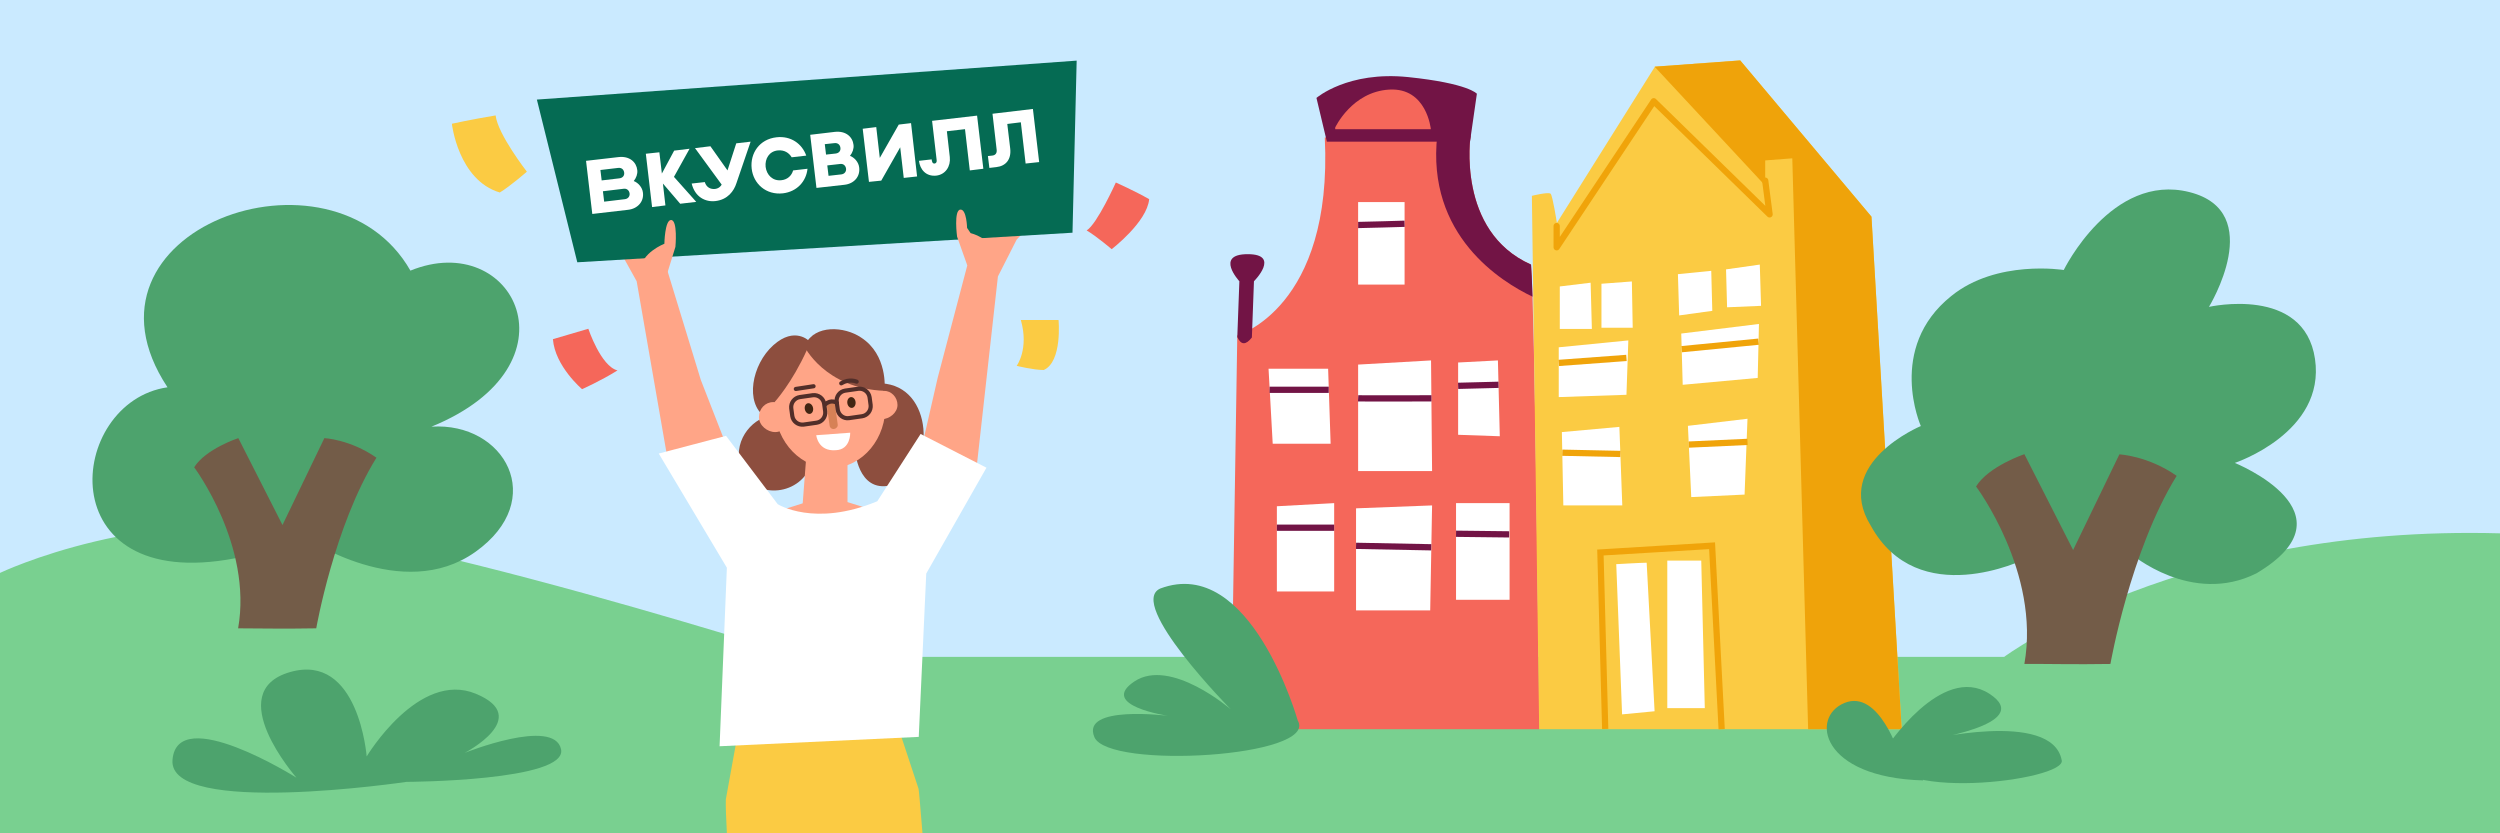 <svg width="1200" height="400" viewBox="0 0 1200 400" fill="none" xmlns="http://www.w3.org/2000/svg">
<rect x="0" y="0" width="1200" height="400" fill="#808080" stroke="none"/>
<g clip-path="url(#clip0_2067_89251)">
<path d="M1200 0H0V400H1200V0Z" fill="#CAEAFF"/>
<path d="M1200 256C1200 288.4 1200.7 400 1200.7 400H0V275C0 275 70 241.4 154.4 255.2C212.5 264.7 299.2 289.7 347.6 304.2C349.9 304.9 352 305.5 354.1 306.2C372.2 311.7 383.4 315.3 383.4 315.3H962C962 315.3 1046.9 251.8 1200 256Z" fill="#79D090"/>
<path d="M738.9 350H590.9L593.9 161C593.9 161 639.9 148 635.9 66C654.4 64.8 675.7 64.7 689.9 64.8C699.5 64.9 705.9 65 705.9 65C705.9 65 698.9 111 734.9 127C735.1 129.6 735.4 135 735.6 142.4C737.3 194.9 738.9 350 738.9 350Z" fill="#F5675A"/>
<path d="M912.801 350H738.801L735.301 94C735.301 94 743.301 92 744.301 93C745.301 94 747.301 107 747.301 107L794.301 32.1V32L835.301 29L898.301 104L912.801 350Z" fill="#FBCB43"/>
<path d="M146.299 257.9C146.299 257.9 193.099 289.9 228.199 264.9C263.299 239.9 242.199 202.5 207.099 204.8C279.599 175.2 246.699 109.6 196.999 129.9C159.499 64.1 30.499 110.4 80.399 185.9C31.999 192.9 22.999 285.1 112.699 268C136.099 259.4 146.299 257.9 146.299 257.9Z" fill="#4DA36D"/>
<path d="M93.199 224.3C93.199 224.3 121.299 261.8 114.299 301.6C123.699 301.6 136.199 301.9 151.799 301.6C151.799 301.6 160.399 252.4 180.699 219.7C168.099 210.9 155.699 210.3 155.699 210.3L135.599 252L114.399 210.3C114.299 210.3 98.699 215.5 93.199 224.3Z" fill="#735C48"/>
<path d="M216.9 59.4C216.9 59.4 219.9 86.4 239.9 92.4C244.9 89.4 252.9 82.4 252.9 82.4C252.9 82.4 238.9 64.4 237.9 55.4C225.9 57.4 216.9 59.4 216.9 59.4Z" fill="#FBCB43"/>
<path d="M533.6 119.6C533.6 119.6 550.6 106.6 551.6 95.6C544.6 91.6 535.6 87.6 535.6 87.6C535.6 87.6 526.6 107.6 521.6 110.6C526.6 113.6 533.6 119.6 533.6 119.6Z" fill="#F5675A"/>
<path d="M490 153.6H508.1C508.1 153.6 510 173.6 501 177.6C496 177.6 488 175.6 488 175.6C488 175.6 494 167.6 490 153.6Z" fill="#FBCB43"/>
<path d="M735.6 142.4C720.7 135.3 684.5 113.1 689.9 64.8C699.5 64.9 705.9 65 705.9 65C705.9 65 698.9 111 734.9 127C735.1 129.6 735.4 135 735.6 142.4Z" fill="#721445"/>
<path d="M674.2 97H651.9V136.6H674.2V97Z" fill="white"/>
<path d="M608.9 177L610.9 213H638.7L637.5 177H608.9Z" fill="white"/>
<path d="M651.9 175V226.1H687.4L686.9 173L651.9 175Z" fill="white"/>
<path d="M699.9 174V208.7L719.9 209.4L719 173L699.9 174Z" fill="white"/>
<path d="M612.9 243V283.9H640.4V241.5L612.9 243Z" fill="white"/>
<path d="M650.9 244V293H686.5L687.4 242.6L650.9 244Z" fill="white"/>
<path d="M724.6 241.5H698.9V287.9H724.6V241.5Z" fill="white"/>
<path d="M593.9 161.8L594.9 135C594.9 135 582.9 122 598.9 122C614.9 122 601.9 135 601.9 135L600.9 162C598 165.7 595.7 165.7 593.9 161.8Z" fill="#721445"/>
<path d="M636.9 68L631.9 47C631.9 47 646.9 34 675.9 37C704.9 40 708.9 45 708.9 45L705.6 68H636.9Z" fill="#721445"/>
<path d="M640.9 62H686.8C686.8 62 684.9 42 666.9 43C648.9 44 640.9 61.2 640.9 61.2" fill="#F5675A"/>
<path d="M912.801 350H867.901L860.301 76L847.301 77V89.1L794.301 32.1V32L835.301 29L898.301 104L912.801 350Z" fill="#EFA30A"/>
<path d="M990.599 129.6C990.599 129.6 1013.5 82.8 1050.9 92.2C1088.3 101.6 1060.3 147.3 1060.3 147.3C1060.3 147.3 1106 136.9 1111.2 172.3C1116.4 207.7 1072.7 222.2 1072.7 222.2C1072.7 222.2 1132 246.1 1083.1 275.2C1051.9 290.8 1022.8 265.8 1022.8 265.8L998.899 277.2L971.899 268.4C971.899 268.4 920.599 293.7 897.899 252.2C879.499 222.2 921.999 204.5 921.999 204.5C921.999 204.5 905.399 167.1 936.599 142.1C958.399 124.4 990.599 129.6 990.599 129.6Z" fill="#4DA36D"/>
<path d="M948.5 233.5C948.5 233.5 979.5 274.8 971.7 318.7C982 318.6 995.8 319 1013 318.7C1013 318.7 1022.5 264.5 1044.8 228.4C1030.9 218.7 1017.3 218.1 1017.3 218.1L995.1 264L971.7 218C971.7 218 954.5 223.8 948.5 233.5Z" fill="#735C48"/>
<path d="M609.4 187.1H637.8" stroke="#721445" stroke-width="3" stroke-miterlimit="10"/>
<path d="M651.9 191.2C654 191.3 687.1 191.2 687.1 191.2" stroke="#721445" stroke-width="3" stroke-miterlimit="10"/>
<path d="M699.9 185.2L719.3 184.7" stroke="#721445" stroke-width="3" stroke-miterlimit="10"/>
<path d="M612.9 253.3H640.4" stroke="#721445" stroke-width="3" stroke-miterlimit="10"/>
<path d="M650.9 262L687 262.7" stroke="#721445" stroke-width="3" stroke-miterlimit="10"/>
<path d="M698.9 256.2L724.4 256.5" stroke="#721445" stroke-width="3" stroke-miterlimit="10"/>
<path d="M651.9 108C654.2 108 674.2 107.4 674.2 107.4" stroke="#721445" stroke-width="3" stroke-miterlimit="10"/>
<path d="M748.699 137.5V157.9H764.099L763.499 135.7L748.699 137.5Z" fill="white"/>
<path d="M768.699 136.2V157.3H783.699L783.299 135.1L768.699 136.2Z" fill="white"/>
<path d="M847.299 86.7L849.399 102.9L793.799 48.6L747.199 118.7V108.5" stroke="#F0A40A" stroke-width="3" stroke-miterlimit="10" stroke-linecap="round" stroke-linejoin="round"/>
<path d="M265.4 162.8L282.4 157.8C282.4 157.8 288.4 175.8 296.4 177.8C288.4 182.8 279.4 186.8 279.4 186.8C279.4 186.8 266.4 175.8 265.4 162.8Z" fill="#F5675A"/>
<path d="M464.3 127.4L450.1 181.3L442.5 214.5L444.4 216.8L449.1 223L458 225.2L468.9 223.2L479 132.7L488 115L496.6 105.9C496.6 105.9 497.5 102.9 494.7 102.7L485.7 110L493 94.7C493 94.7 494.3 90.1 490 91C490 91 491.6 87.7 489.2 86.7C489.2 86.7 487.2 85.3 485 89.1L475.1 103.7L479.2 88.2C479.2 88.2 479.1 83 475.1 86.2L466 111.8L464.3 127.4Z" fill="#FFA587"/>
<path d="M320.099 129.099L336.399 182.399L348.099 212.399L341.699 218.999L339.899 220.999L331.299 223.099L320.299 219.499L305.599 134.999L295.999 117.699L287.099 108.999C287.099 108.999 286.099 105.999 288.899 105.699L298.199 112.699L290.299 97.699C290.299 97.699 288.899 93.199 293.199 93.899C293.199 93.899 291.499 90.699 293.799 89.599C293.799 89.599 295.699 88.099 298.099 91.899L308.599 106.099L303.899 90.799C303.899 90.799 303.799 85.599 307.999 88.599L318.099 113.799L320.099 129.099Z" fill="#FFA587"/>
<path d="M257.699 47.8L277.099 125.9L514.799 111.7L516.799 29.1L257.699 47.8Z" fill="#056B53"/>
<path d="M319.9 132.4L324.2 118.5C324.2 118.5 325.4 105.6 322.1 105.6C319.1 105.6 318.9 117 318.9 117C318.9 117 307.6 121.4 307.5 129.7C306.2 131.3 319.5 128 319.5 128L319.9 132.4Z" fill="#FFA587"/>
<path d="M464.299 127.4L459.399 113.6C459.399 113.6 457.699 100.8 460.999 100.6C463.999 100.4 464.199 109.4 464.199 109.4L465.899 111.9C465.899 111.9 475.999 114.3 476.599 121.8C468.299 125.2 464.299 127.4 464.299 127.4Z" fill="#FFA587"/>
<path d="M410.6 217.4C410.6 217.4 412.6 239.2 430.8 231.9C448.9 224.6 448.4 185.2 423 184C414.6 191.4 410.6 217.4 410.6 217.4Z" fill="#8D4E3E"/>
<path d="M388.499 163.8C388.499 163.8 381.599 156.4 371.199 165.7C360.799 175 357.399 193.6 367.399 200.2C359.399 202.6 349.699 214.6 357.499 228.3C364.299 239.4 385.999 238.3 390.599 219.7C380.999 201.5 388.499 163.8 388.499 163.8Z" fill="#8D4E3E"/>
<path d="M399.553 224.67C414.232 224.092 425.609 210.338 424.965 193.948C424.321 177.559 411.898 164.74 397.219 165.317C382.54 165.894 371.163 179.649 371.808 196.039C372.452 212.428 384.874 225.247 399.553 224.67Z" fill="#FFA587"/>
<path d="M364.299 200.2C364.299 204.2 368.299 207.4 372.099 207.4C375.899 207.4 378.099 204.2 378.099 200.2C378.099 196.2 374.999 193 371.199 193C367.299 193 364.299 196.2 364.299 200.2Z" fill="#FFA587"/>
<path d="M417.699 194.4C417.699 198.2 419.699 201.2 423.299 201.2C426.899 201.2 430.799 198.1 430.799 194.4C430.799 190.7 427.899 187.6 424.299 187.6C420.699 187.6 417.699 190.7 417.699 194.4Z" fill="#FFA587"/>
<path d="M406.798 221.599V240.999L438.098 250.899L419.098 267.299L400.698 267.999L357.398 250.399L385.298 241.599L386.898 220.599L399.898 217.399L406.798 221.599Z" fill="#FFA587"/>
<path d="M386 166.1C386 166.1 395.8 186.5 424.6 187.6L421.3 174.3L405.2 163.9L388.6 162.7L386 166.1Z" fill="#8D4E3E"/>
<path d="M371.799 193C371.799 193 380.099 184 387.399 167.8C394.699 151.6 387.399 167.1 387.399 167.1L385.499 163.4L381.999 164.8L374.399 175.9L365.199 187.7L371.799 193Z" fill="#8D4E3E"/>
<path d="M390.5 185.4L382 186.7" stroke="#512E29" stroke-width="2" stroke-miterlimit="10" stroke-linecap="round" stroke-linejoin="round"/>
<path d="M411.199 183.2C411.199 183.2 407.699 181.6 403.799 184" stroke="#512E29" stroke-width="2" stroke-miterlimit="10" stroke-linecap="round" stroke-linejoin="round"/>
<path d="M408.099 207.7L391.799 208.9C391.799 208.9 392.599 216.8 401.199 216.1C408.399 215.8 408.099 207.7 408.099 207.7Z" fill="white"/>
<path d="M408.942 195.788C410.041 195.683 410.821 194.438 410.684 193.009C410.546 191.58 409.543 190.507 408.444 190.612C407.344 190.718 406.565 191.962 406.702 193.392C406.839 194.821 407.842 195.894 408.942 195.788Z" fill="#422512"/>
<path d="M388.884 198.644C389.96 198.392 390.567 197.054 390.239 195.656C389.912 194.258 388.775 193.329 387.699 193.58C386.624 193.832 386.017 195.17 386.344 196.568C386.672 197.966 387.809 198.895 388.884 198.644Z" fill="#422512"/>
<path d="M400.4 205.9C401.5 205.7 402.3 204.7 402.1 203.7L400.8 194.4C400.6 193.3 399.6 192.5 398.6 192.7C397.5 192.9 396.7 193.9 396.9 194.9L398.2 204.2C398.3 205.3 399.3 206.1 400.4 205.9Z" fill="#D78156"/>
<path d="M407.501 200.7L413.801 199.8C416.401 199.4 418.201 197 417.901 194.4L417.401 190.7C417.001 188.1 414.601 186.3 412.001 186.6L405.701 187.5C403.101 187.9 401.301 190.3 401.601 192.9L402.101 196.6C402.501 199.3 405.001 201.1 407.501 200.7Z" stroke="#512E29" stroke-width="2" stroke-miterlimit="10" stroke-linecap="round" stroke-linejoin="round"/>
<path d="M385.7 203.8L392 202.9C394.6 202.5 396.4 200.1 396.1 197.5L395.6 193.8C395.2 191.2 392.8 189.4 390.2 189.7L383.9 190.6C381.3 191 379.5 193.4 379.8 196L380.3 199.7C380.7 202.3 383.1 204.1 385.7 203.8Z" stroke="#512E29" stroke-width="2" stroke-miterlimit="10" stroke-linecap="round" stroke-linejoin="round"/>
<path d="M401.7 193.4C401.7 193.4 399 191.4 396 194.2" stroke="#512E29" stroke-width="2" stroke-miterlimit="10" stroke-linecap="round" stroke-linejoin="round"/>
<path d="M424.6 186.7C424.6 186.7 426.2 170.3 413.3 162C405.3 156.6 391.1 155.7 386.5 165.5L424.6 186.7Z" fill="#8D4E3E"/>
<path d="M442.799 399.999H348.899C348.499 392.499 348.299 386.599 348.399 383.699L353.099 357.799L353.299 356.399L432.699 353.699L432.799 354.099L440.899 378.599C440.999 378.499 441.799 387.499 442.799 399.999Z" fill="#FBCB43"/>
<path d="M473.499 224.5L441.899 208.3L421.099 240.6C390.899 253.2 373.299 242 373.299 242L348.499 209.2L316.199 217.7L348.899 272.5L345.399 358.2L440.999 353.7L444.599 275.3L473.499 224.5Z" fill="white"/>
<path d="M396.498 74.2L401.098 73.7C402.798 73.5 403.598 72.3 403.398 70.9C403.198 69.5 402.198 68.5 400.498 68.7L395.898 69.2L396.498 74.2ZM397.698 84.4L403.898 83.7C405.398 83.5 406.298 82.3 406.098 80.9C405.898 79.5 404.798 78.5 403.298 78.7L397.098 79.4L397.698 84.4ZM405.298 88.7L391.898 90.2L388.898 64.7L400.698 63.3C405.998 62.7 409.298 65.7 409.698 69.6C409.898 71.4 409.198 73.3 407.998 74.8C410.098 75.6 412.098 77.8 412.398 80.3C412.998 84.7 409.998 88.2 405.298 88.7Z" fill="white"/>
<path d="M334.198 96.899L323.498 84.899L330.998 71.399L323.598 72.299L317.698 83.299L316.498 73.099L309.998 73.799L312.998 99.399L319.398 98.599L318.198 88.099L326.498 97.799L334.198 96.899Z" fill="white"/>
<path d="M447.4 58L449.6 76.9C449.7 77.7 449.4 78.4 448.6 78.5C447.5 78.6 447.3 77.4 447.2 76.5L441.1 77.2C441.6 81.3 444.4 84.8 449.4 84.3C453.8 83.8 456.4 79.9 455.9 75.4L454.5 63L463.2 62L465.5 81.8L472 81L469 55.5L447.4 58Z" fill="white"/>
<path d="M360.298 68L353.498 87.9C352.298 91.7 349.298 95.8 343.498 96.5C338.598 97.1 333.598 94.6 331.998 88.1L338.298 87.4C339.098 90 341.098 90.9 343.198 90.7C344.998 90.5 346.098 89.3 346.398 88.6L333.598 71.1L340.998 70.2L349.198 81.8L353.398 68.8L360.298 68Z" fill="white"/>
<path d="M288.799 86.6L297.299 85.6C298.999 85.4 299.799 84.2 299.599 82.8C299.399 81.4 298.399 80.4 296.699 80.6L288.199 81.6L288.799 86.6ZM289.999 96.8L299.999 95.6C301.499 95.4 302.399 94.2 302.199 92.8C301.999 91.4 300.899 90.4 299.399 90.6L289.399 91.8L289.999 96.8ZM301.499 100.7L284.299 102.7L281.299 77.2L296.899 75.4C302.199 74.8 305.499 77.8 305.899 81.7C306.099 83.5 305.399 85.4 304.199 86.9C306.299 87.7 308.299 89.9 308.599 92.4C309.199 96.7 306.099 100.2 301.499 100.7Z" fill="white"/>
<path d="M380.699 81.8C379.999 84.3 377.999 86.2 375.099 86.5C370.899 87 367.999 84 367.499 80.1C367.099 76.2 369.199 72.6 373.399 72.2C376.399 71.9 378.699 73.3 379.999 75.5L386.999 74.7C384.999 69 379.599 65.1 372.699 65.9C364.599 66.8 359.999 73.5 360.799 80.9C361.599 88.2 367.699 93.7 375.799 92.8C382.599 92 386.999 87 387.599 81L380.699 81.8Z" fill="white"/>
<path d="M431.4 59.8L422.3 75.8L420.6 61L414.1 61.8L417.1 87.3L423 86.7L432.1 70.7L433.8 85.4L440.2 84.7L437.3 59.1L431.4 59.8Z" fill="white"/>
<path d="M476.399 54.6L478.399 71.9C478.599 73.5 477.799 74.6 476.099 74.7L474.199 74.9L474.899 80.6L478.299 80.2C482.799 79.7 485.499 76.5 484.899 71.3L483.499 59.5L489.999 58.7L492.299 78.5L498.799 77.8L495.799 52.3L476.399 54.6Z" fill="white"/>
<path d="M805.4 131.6L806 151.4L821.9 149.2L821.4 130L805.4 131.6Z" fill="white"/>
<path d="M828.5 129.3L829 147.5L845.3 146.8L844.7 127L828.5 129.3Z" fill="white"/>
<path d="M748.199 166.7V190.6L780.699 189.5L781.599 163.4L748.199 166.7Z" fill="white"/>
<path d="M807 160.1L807.7 184.7L843.7 181.4L844.3 155.5L807 160.1Z" fill="white"/>
<path d="M749.699 207.4L750.399 242.6H778.699L777.299 204.9L749.699 207.4Z" fill="white"/>
<path d="M810.199 204.4L811.799 238.6L837.399 237.4L838.799 201L810.199 204.4Z" fill="white"/>
<path d="M790.401 270.1C788.001 270.1 775.801 270.8 775.801 270.8L778.601 342.9L794.201 341.4L790.401 270.1Z" fill="white"/>
<path d="M800.301 269.1V339.9H818.301L816.601 269.1H800.301Z" fill="white"/>
<path d="M622.899 345.8C622.899 345.8 600.399 266.1 556.899 282.5C540.699 289.8 590.799 340.5 590.799 340.5C590.799 340.5 561.899 315.5 544.499 327.1C527.099 338.7 560.699 343.6 560.699 343.6C560.699 343.6 518.699 338.2 525.299 353.8C531.799 369.5 633.399 363.4 622.899 345.8Z" fill="#4DA36D"/>
<path d="M142.301 373.3C142.301 373.3 106.201 332.1 139.201 322.6C172.201 313.1 176.001 363.1 176.001 363.1C176.001 363.1 200.901 321.6 228.401 333C256.001 344.4 223.001 361.4 223.001 361.4C223.001 361.4 265.901 344.2 269.301 359.6C272.701 375 195.101 375.3 195.101 375.3C195.101 375.3 80.401 392.3 82.801 364.7C85.101 337.3 142.301 373.3 142.301 373.3Z" fill="#4DA36D"/>
<path d="M905.1 359.4C905.1 359.4 931.9 318.1 954.9 333C977.9 347.9 923.3 355.5 923.3 355.5C923.3 355.5 984.8 340.4 989.6 364.8C992.7 374.7 901.6 386.1 905.1 359.4Z" fill="#4DA36D"/>
<path d="M911.8 362.5C911.8 362.5 902 330.6 885.4 337.4C868.8 344.1 873.8 373.2 923.1 374.6C921.1 364.7 911.8 362.5 911.8 362.5Z" fill="#4DA36D"/>
<path d="M748.199 174.2L780.699 171.8" stroke="#F0A40A" stroke-width="3" stroke-miterlimit="10"/>
<path d="M807.199 167.6L844.099 164" stroke="#F0A40A" stroke-width="3" stroke-miterlimit="10"/>
<path d="M810.6 213.4L838.8 212.1" stroke="#F0A40A" stroke-width="3" stroke-miterlimit="10"/>
<path d="M749.9 217.3L777.8 217.9" stroke="#F0A40A" stroke-width="3" stroke-miterlimit="10"/>
<path d="M826.399 350L821.799 262C820.899 262.1 768.199 265.2 768.199 265.2L770.499 349.9" stroke="#F0A40A" stroke-width="3" stroke-miterlimit="10"/>
</g>
<defs>
<clipPath id="clip0_2067_89251">
<rect width="1200" height="400" fill="white"/>
</clipPath>
</defs>
</svg>

